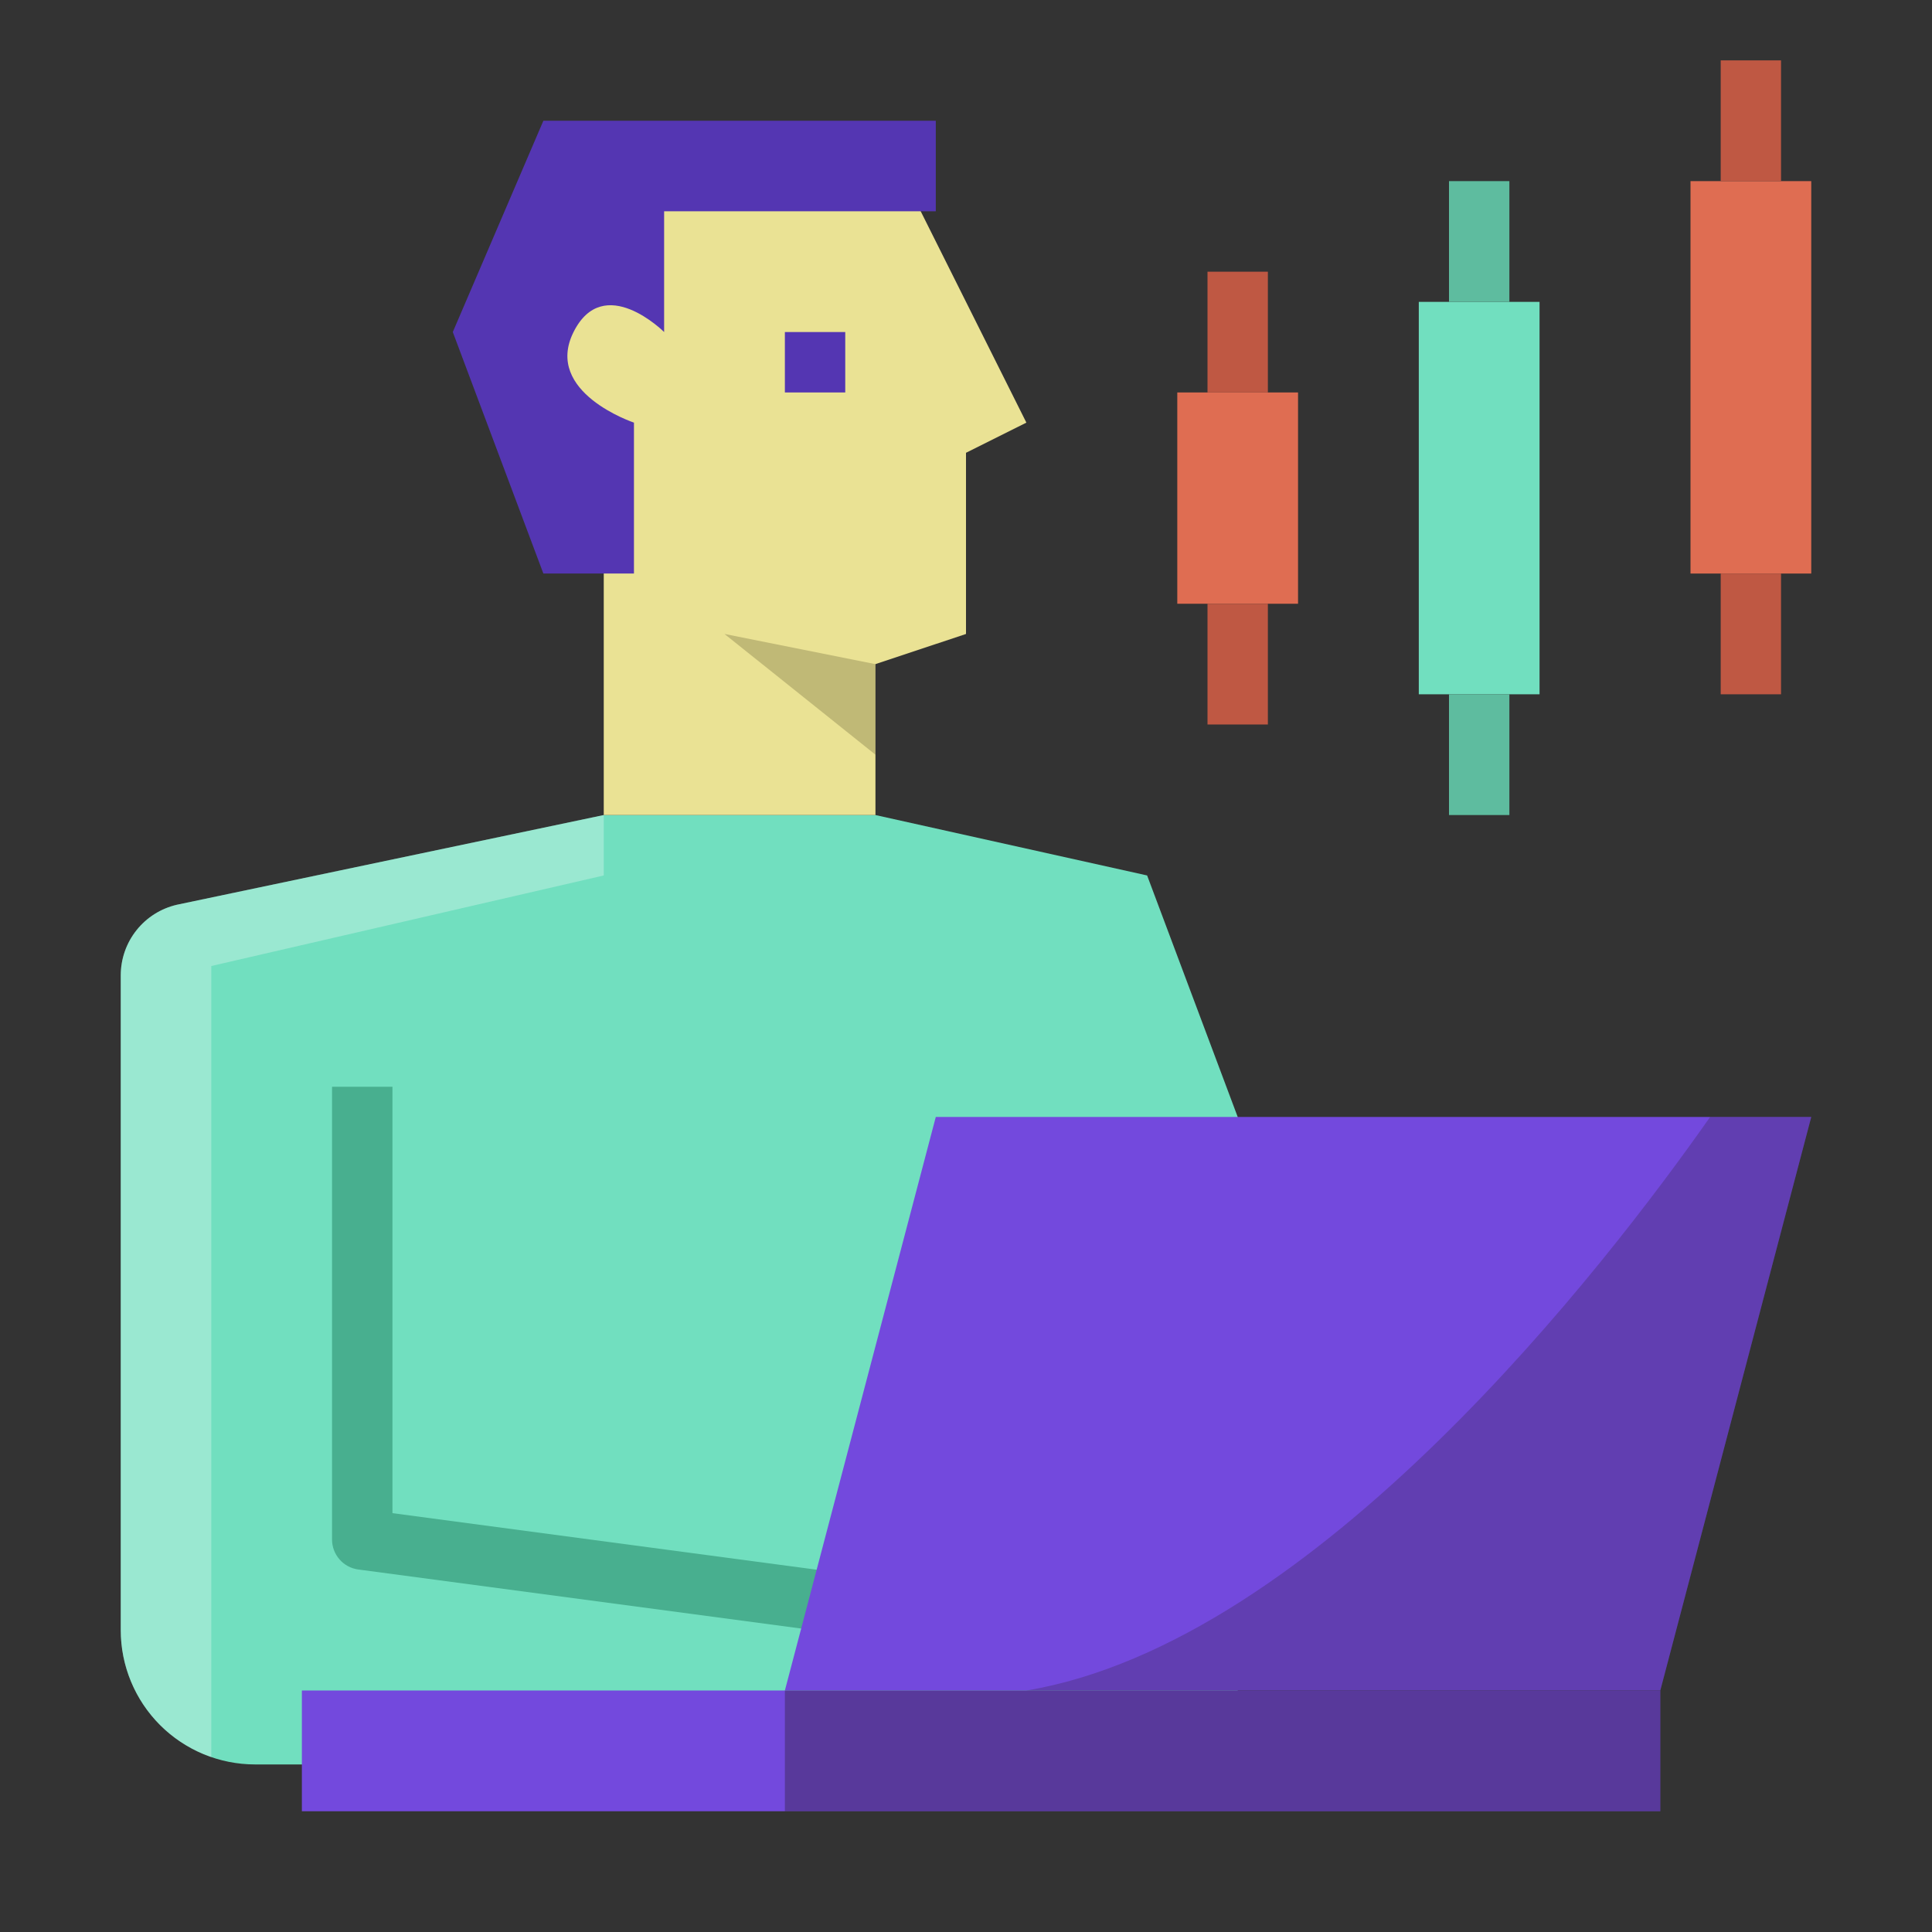 <svg width="44" height="44" viewBox="0 0 44 44" fill="none" xmlns="http://www.w3.org/2000/svg">
<rect x="0" y="0" width="44" height="44" fill="#333333" stroke="none"/>
<g id="flat">
<path id="Vector" d="M19.938 18.562H13.75L4.029 20.605C3.665 20.689 3.341 20.893 3.109 21.185C2.876 21.477 2.75 21.84 2.75 22.213V37.125C2.75 37.936 3.072 38.714 3.646 39.288C4.22 39.861 4.998 40.184 5.809 40.184H6.875L28.188 39.875V25.438L26.125 19.938L19.938 18.562Z" fill="#71DFBF"/>
<path id="Vector_2" d="M19.938 18.562V15.125L22 14.438V10.312L23.375 9.625L22 6.875L20.625 4.125H13.75L11.688 8.25L13.75 13.062V18.562H19.938Z" fill="#EAE294"/>
<path id="Vector_3" d="M37.812 38.5H6.875V41.25H37.812V38.5Z" fill="#7349DD"/>
<path id="Vector_4" d="M18.472 37.119L8.159 35.744C7.994 35.722 7.842 35.641 7.733 35.515C7.623 35.39 7.562 35.229 7.562 35.062V24.75H8.938V34.461L18.653 35.756L18.472 37.119Z" fill="#48AF8F"/>
<path id="Vector_5" d="M12.375 2.75L10.312 7.562L12.375 13.062H14.438V9.625C14.438 9.625 12.375 8.938 13.062 7.562C13.75 6.188 15.125 7.562 15.125 7.562V4.812H21.312V2.75H12.375Z" fill="#5436B2"/>
<path id="Vector_6" d="M19.25 7.562H17.875V8.938H19.25V7.562Z" fill="#5436B2"/>
<path id="Vector_7" d="M35.062 6.875H32.312V15.812H35.062V6.875Z" fill="#71DFBF"/>
<path id="Vector_8" d="M34.375 15.812H33V18.562H34.375V15.812Z" fill="#5EBC9F"/>
<path id="Vector_9" d="M34.375 4.125H33V6.875H34.375V4.125Z" fill="#5EBC9F"/>
<path id="Vector_10" d="M29.562 8.938H26.812V13.75H29.562V8.938Z" fill="#DF6D52"/>
<path id="Vector_11" d="M28.875 13.75H27.5V16.5H28.875V13.75Z" fill="#BF5843"/>
<path id="Vector_12" d="M28.875 6.188H27.5V8.938H28.875V6.188Z" fill="#BF5843"/>
<path id="Vector_13" d="M41.25 4.125H38.5V13.062H41.25V4.125Z" fill="#DF6D52"/>
<path id="Vector_14" d="M40.562 13.062H39.188V15.812H40.562V13.062Z" fill="#BF5843"/>
<path id="Vector_15" d="M40.562 1.375H39.188V4.125H40.562V1.375Z" fill="#BF5843"/>
<path id="Vector_16" d="M17.875 38.5L21.312 25.438H41.25L37.812 38.5H17.875Z" fill="#7349DD"/>
<path id="Vector_17" opacity="0.2" d="M19.938 15.125L16.5 14.438L19.938 17.188V15.125Z" fill="#191500"/>
<path id="Vector_18" opacity="0.3" d="M2.75 22.213V37.125C2.75 37.762 2.949 38.383 3.319 38.901C3.688 39.419 4.211 39.81 4.812 40.017V22L13.75 19.938V18.562L4.029 20.605C3.665 20.689 3.341 20.893 3.109 21.185C2.876 21.477 2.75 21.84 2.75 22.213Z" fill="#FCFCFC"/>
<path id="Vector_19" opacity="0.3" d="M37.812 38.5H17.875V41.25H37.812V38.5Z" fill="#191500"/>
<path id="Vector_20" opacity="0.2" d="M38.947 25.438C36.568 28.829 29.972 37.401 23.375 38.5H37.812L41.25 25.438H38.947Z" fill="#191500"/>
</g>
</svg>
